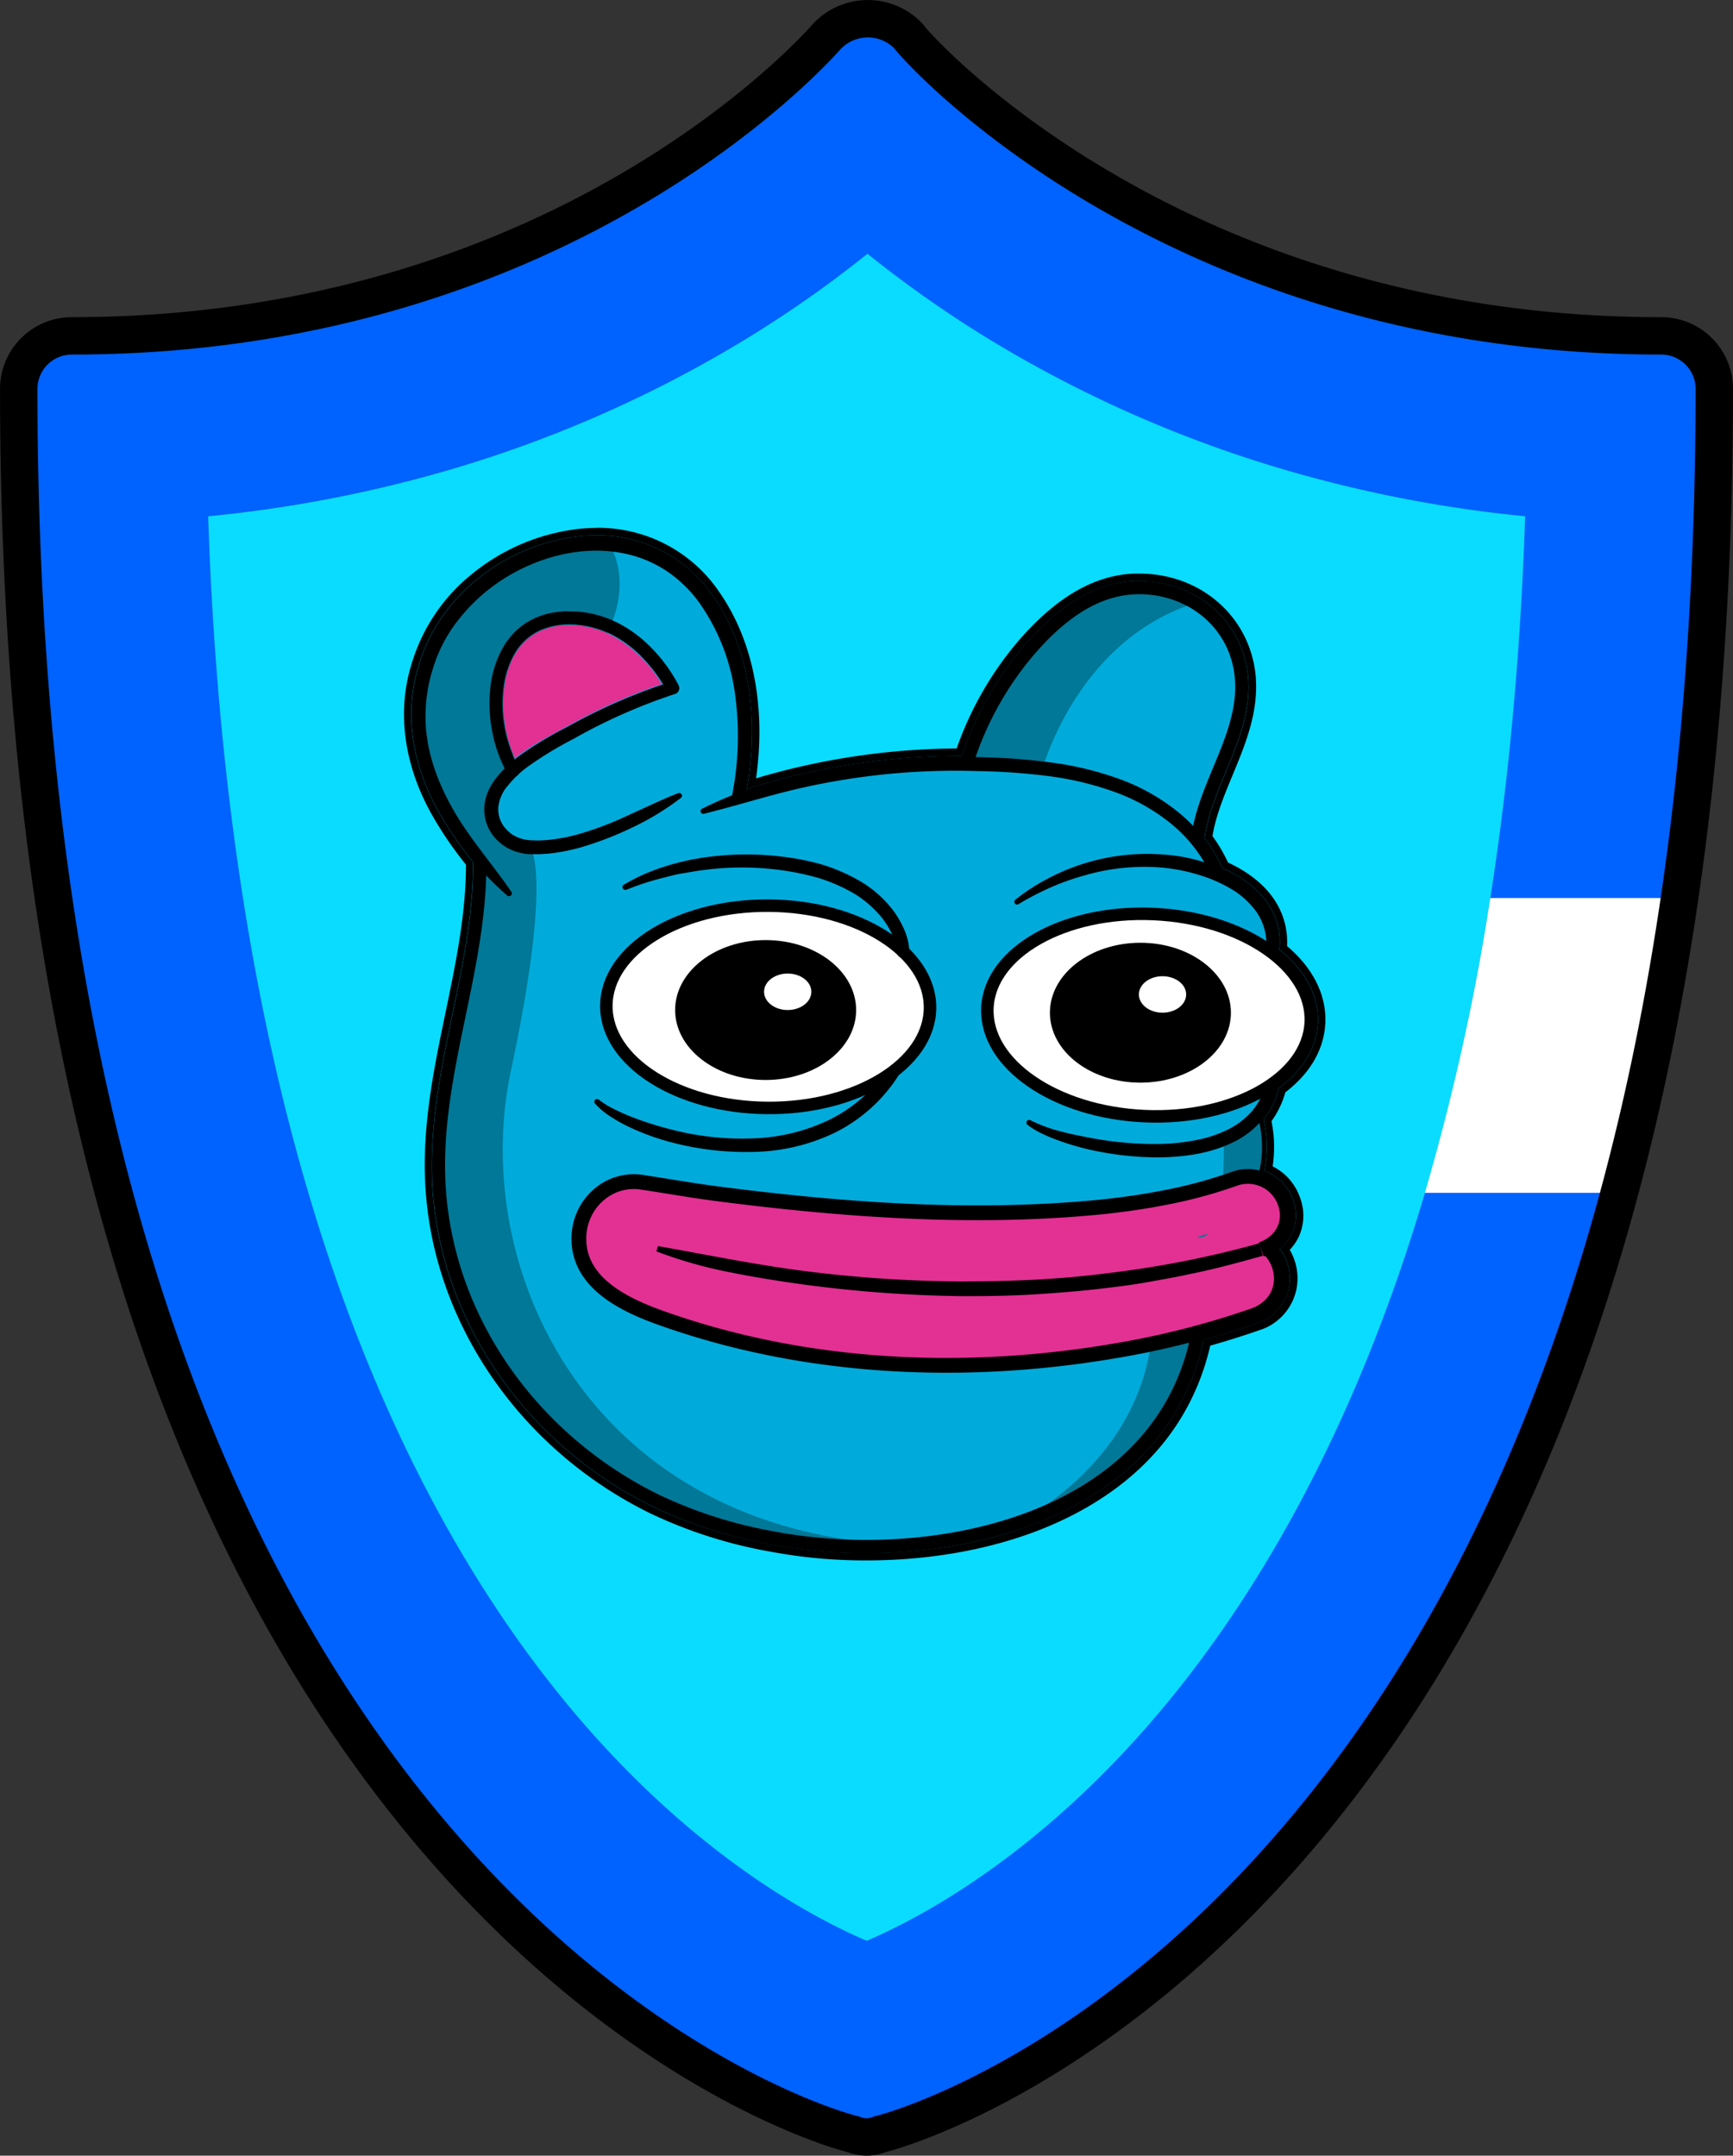 <svg xmlns="http://www.w3.org/2000/svg" viewBox="0 0 453.06 563.7"><rect x="0" y="0" width="453.06" height="563.7" fill="#333333" stroke="none"/><defs><style>.cls-4{fill:#017897}.cls-5{fill:#e33093}.cls-8,.cls-9{fill:none;stroke:#000}.cls-7{fill:#fff}.cls-8,.cls-9{stroke-linecap:round;stroke-linejoin:round}.cls-8{stroke-width:3.29px}.cls-9{stroke-width:3.27px}</style></defs><g id="Layer_2" data-name="Layer 2"><g id="Layer_1-2" data-name="Layer 1"><path fill="#0adcff" d="M448.17 101.68C448.17 495.77 239 556.06 230 558.11a8.9 8.9 0 0 1-6.92 0c-9-2.06-218.18-62.34-218.18-456.43a13.87 13.87 0 0 1 13.84-13.85c130.22 0 196.7-77.57 197.4-78.27a14.7 14.7 0 0 1 21.48 0c0 .7 67.18 78.27 196.7 78.27a13.87 13.87 0 0 1 13.85 13.85z"/><path fill="#0062ff" d="M226.74 66.32a302.27 302.27 0 0 0 35.79 24.75A324.16 324.16 0 0 0 335 122.58 342 342 0 0 0 398.72 135c-2.29 69.24-11.82 131.08-28.42 184.24-15 48-35.77 89-61.72 121.79-33.22 42-66.83 60-82 66.48-15.22-6.51-48.81-24.51-82-66.45-25.95-32.78-46.72-73.76-61.73-121.79-16.6-53.16-26.14-115-28.43-184.26a343.33 343.33 0 0 0 62-11.83 324.2 324.2 0 0 0 71.81-30.51 301.52 301.52 0 0 0 38.6-26.35m.14-61.43a14.34 14.34 0 0 0-10.74 4.67c-.7.7-67.18 78.27-197.4 78.27a13.87 13.87 0 0 0-13.94 13.85c0 394.09 209.17 454.37 218.18 456.43a8.9 8.9 0 0 0 6.92 0c9-2.05 218.18-62.34 218.18-456.43a13.87 13.87 0 0 0-13.85-13.85c-129.52 0-196.7-77.57-196.7-78.27a14.32 14.32 0 0 0-10.74-4.67z"/><path fill="#00abdb" d="M344.55 267.42c.31-7-3.3-13.77-10.2-19.23a1.9 1.9 0 0 0 .2-.76 18.26 18.26 0 0 0-.52-5.54c-1.85-7.2-7.86-12-14.43-14.89a41 41 0 0 0-4.14-7.14c-.18-.24-.36-.46-.54-.68.79-5.85 3.18-11.61 5.49-17.18 3.36-8.09 6.83-16.45 5.83-25.59-1.62-14.65-14.43-25.17-29.82-24.46-10.07.47-19.66 6.23-29.32 17.64a87.07 87.07 0 0 0-15.63 28.08h-.38a186 186 0 0 0-50.36 7c-1.84.51-3.66 1.08-5.48 1.7 3-17 1.34-35.71-8.65-50.23-8.13-12.14-22.28-17.81-36.6-15.72-18.21 2.5-35.25 15.55-40.47 33.49-4.31 13.54-1.21 27.75 5.94 39.71a93.79 93.79 0 0 0 8.32 11.89 1.75 1.75 0 0 0-.08.51c0 13.19-2.73 26.34-5.38 39.07-3.25 15.7-6.62 31.93-5 48.59 3.28 33.77 25.28 64.54 57.43 80.32a120.19 120.19 0 0 0 30.85 9.88 132.6 132.6 0 0 0 24.73 2.28c15.45 0 30.84-2.58 43.87-7.55 17-6.49 38.45-20.13 44.46-48.25 4.88-1.34 9.64-2.82 14.24-4.44h.1a12.38 12.38 0 0 0 7.94-9.15 13 13 0 0 0-2.38-10.19 11.21 11.21 0 0 0 3.43-12.9 12.38 12.38 0 0 0-6.48-7.07c-.33-.15-.66-.28-1-.4a30.63 30.63 0 0 0-.2-13.44 21.83 21.83 0 0 0 4-8.24c6.35-4.68 9.94-10.63 10.23-17.11z"/><path d="M338 313.68a12.38 12.38 0 0 0-6.48-7.07c-.33-.15-.66-.28-1-.4a30.63 30.63 0 0 0-.2-13.44 21.83 21.83 0 0 0 4-8.24c6.33-4.68 9.92-10.63 10.21-17.11a19.13 19.13 0 0 0-.53-5.33c-15.23-9.57-27.95-11.32-25.59 12.14q.29 2.86.51 5.5l13.77 3.71c-1.7 7.28-6.5 11.81-12.77 14.43.25 16.84-2.11 22.75-4.14 24.75l22.75-6.79a12.88 12.88 0 0 0-.53-2.15zm-37.14 37.78c-4.54 32.3-35 46.73-35 46.73l.91 1.64c1.15-.39 2.29-.79 3.41-1.22 17-6.49 38.45-20.13 44.46-48.25q2.52-.69 5-1.44zM296.42 152c-10.07.47-19.66 6.23-29.32 17.64a87.07 87.07 0 0 0-15.63 28.08h-.38q-4.91 0-9.8.26l.19 1.19 31.09 1.8s9.51-35.14 42.07-43.89a29.61 29.61 0 0 0-18.22-5.08zm-60.31 252c-81.8-3.64-113.65-71.85-102.54-124s5-58.5 5-58.5c-19.12-2.24-4.35-20-4.35-20s-7.09.5 14.21-21.59 11.12-37.07 11.12-37.07l.2-2.63a40.83 40.83 0 0 0-9.74.23c-18.21 2.5-35.25 15.55-40.47 33.49-4.31 13.54-1.21 27.75 5.94 39.71a93.79 93.79 0 0 0 8.32 11.89 1.75 1.75 0 0 0-.08.51c0 13.19-2.73 26.34-5.38 39.07-3.25 15.7-6.62 31.93-5 48.59 3.28 33.77 25.28 64.54 57.43 80.32a120.19 120.19 0 0 0 30.85 9.88 132.6 132.6 0 0 0 24.73 2.28 137.46 137.46 0 0 0 19.86-1.44c-2.85-.34-6.21-.59-10.1-.74z" class="cls-4"/><path d="M329.73 326.75c5.38-1.91 8.14-6.95 6.19-12.32a10.3 10.3 0 0 0-13.26-6.16 123.47 123.47 0 0 1-18 4.87c-5.34 1.07-11.24 1.9-16.68 2.47-33.74 3.33-67.87.8-101.45-3.57-6.25-.84-12.45-1.94-18.67-2.88-8.77-1.34-16.29 5.6-16.52 14.3-.34 12.08 12.09 17.86 21.74 21.28 37.58 13.34 78.72 15.19 117.86 8.6a222 222 0 0 0 37.24-9.49c8.4-3.41 8.33-12.56 3.58-17.2" class="cls-5"/><path fill="none" stroke="#000" stroke-miterlimit="10" stroke-width="3.87" d="M329.73 326.75c5.38-1.91 8.14-6.95 6.19-12.32a10.3 10.3 0 0 0-13.26-6.16 123.47 123.47 0 0 1-18 4.87c-5.34 1.07-11.24 1.9-16.68 2.47-33.74 3.33-67.87.8-101.45-3.57-6.25-.84-12.45-1.94-18.67-2.88-8.77-1.34-16.29 5.6-16.52 14.3-.34 12.08 12.09 17.86 21.74 21.28 37.58 13.34 78.72 15.19 117.86 8.6a222 222 0 0 0 37.24-9.49c8.4-3.41 8.33-12.56 3.58-17.2"/><path d="M172 325.85c13.06 2.29 26 5 39.17 6.63a334.3 334.3 0 0 0 39.61 2.6c6.61 0 13.23-.1 19.83-.45s13.2-.93 19.75-1.79a263.74 263.74 0 0 0 38.86-7.72l.94 3.25c-6.45 1.83-12.93 3.57-19.5 4.88-3.27.74-6.58 1.28-9.88 1.89s-6.61 1.08-9.94 1.47c-6.65.88-13.33 1.41-20 1.84s-13.39.51-20.09.48a341 341 0 0 1-40-2.94c-6.63-.9-13.24-1.95-19.81-3.27a117.1 117.1 0 0 1-19.33-5.48zm63.11-44.95a41.76 41.76 0 0 1-16.46 15.1 51 51 0 0 1-21.65 5.22 76.71 76.71 0 0 1-21.93-2.62 63 63 0 0 1-10.39-3.8 40 40 0 0 1-4.87-2.69 20.09 20.09 0 0 1-4.34-3.62.73.73 0 0 1 1-1 22.14 22.14 0 0 0 4.42 2.7 50.91 50.91 0 0 0 4.84 2.11 86.54 86.54 0 0 0 10.12 3.15 73.24 73.24 0 0 0 21 2.23 49.64 49.64 0 0 0 20.15-4.95 39 39 0 0 0 8.54-5.78 45 45 0 0 0 6.8-7.83 1.64 1.64 0 0 1 2.73 1.81z"/><ellipse cx="200.81" cy="263.26" class="cls-7" rx="26.45" ry="42.31" transform="rotate(-89.6 200.824 263.259)"/><path d="M163.06 231.37a48 48 0 0 1 9.77-4.46 62.25 62.25 0 0 1 10.43-2.55 76.3 76.3 0 0 1 21.45-.32 63.68 63.68 0 0 1 10.6 2.16 47.72 47.72 0 0 1 10 4.49 29.92 29.92 0 0 1 8.25 7.46 25.12 25.12 0 0 1 2.82 4.91 15.81 15.81 0 0 1 1.35 5.75 1.63 1.63 0 0 1-3.26.14v-.14a13.54 13.54 0 0 0-1.21-4.39 22 22 0 0 0-2.49-4.16 28.48 28.48 0 0 0-7.35-6.51 44 44 0 0 0-9.18-4.08 67.19 67.19 0 0 0-10-2.12 75.08 75.08 0 0 0-20.53 0c-1.71.19-3.39.53-5.09.8s-3.37.7-5 1.13a70.33 70.33 0 0 0-9.82 3.18h-.05a.73.73 0 0 1-.95-.39.72.72 0 0 1 .26-.9zm171.24 52.44a21.29 21.29 0 0 1-4.16 8.82 22.62 22.62 0 0 1-7.64 6c-5.8 2.89-12.16 3.81-18.34 4a81.27 81.27 0 0 1-18.37-1.8 67.33 67.33 0 0 1-8.87-2.53 40.54 40.54 0 0 1-4.28-1.76 20.4 20.4 0 0 1-4.06-2.43.73.73 0 0 1-.09-1 .72.72 0 0 1 .91-.17 39 39 0 0 0 8.23 3c1.43.38 2.88.71 4.34 1s2.91.59 4.38.84a88.31 88.31 0 0 0 17.68 1.34 53.55 53.55 0 0 0 8.7-1 32.18 32.18 0 0 0 8.13-2.67 20.47 20.47 0 0 0 6.54-5 18.77 18.77 0 0 0 3.68-7.34 1.64 1.64 0 0 1 3.18.76z"/><ellipse cx="300.43" cy="265.47" class="cls-7" rx="26.45" ry="42.31" transform="rotate(-87.47 300.402 265.47)"/><path d="M265.44 235.28a51.68 51.68 0 0 1 8.56-5.56 55.43 55.43 0 0 1 29.94-6.28 44.91 44.91 0 0 1 19.84 6 23.76 23.76 0 0 1 7.82 7.39 17.72 17.72 0 0 1 2.74 10.56 1.64 1.64 0 0 1-3.27-.12 14.75 14.75 0 0 0-2.42-8.55 21.45 21.45 0 0 0-6.74-6.23 37.27 37.27 0 0 0-8.77-3.79 47 47 0 0 0-9.49-1.84 55.81 55.81 0 0 0-19.31 1.83 66.93 66.93 0 0 0-9.28 3.2 75.36 75.36 0 0 0-8.79 4.54.72.72 0 0 1-1-.25.71.71 0 0 1 .17-.9z"/><path d="M313 349.05c-9.73 48.91-69.27 61-111.1 53a119.19 119.19 0 0 1-30.38-9.73c-30.6-15-53.07-44.5-56.4-78.83-2.9-29.85 10.39-57.84 10.39-87.48" class="cls-8"/><path d="M183.53 211.49a91.11 91.11 0 0 1 17.26-6.62q8.91-2.49 18-4.12A184.48 184.48 0 0 1 255.7 198a164.33 164.33 0 0 1 18.5 1.31 84.33 84.33 0 0 1 18.21 4.31 52.87 52.87 0 0 1 16.37 9.38 40.32 40.32 0 0 1 11.16 15.32 1.64 1.64 0 0 1-3 1.28 37.86 37.86 0 0 0-10.44-13.92 50.46 50.46 0 0 0-15.36-8.68 81 81 0 0 0-17.43-4.1 164.87 164.87 0 0 0-18.09-1.26 181.39 181.39 0 0 0-36.21 2.46c-6 1-11.9 2.32-17.75 3.91s-11.66 3.3-17.61 4.79a.73.73 0 0 1-.89-.52.74.74 0 0 1 .37-.79z"/><path d="M191.38 208.06a80.41 80.41 0 0 0 .87-25.84 53.92 53.92 0 0 0-8.89-23.82 33.56 33.56 0 0 0-8.81-8.89 31.39 31.39 0 0 0-11.48-4.8c-8.24-1.68-17-.28-24.78 3.14a47.41 47.41 0 0 0-19.63 15.8 38.58 38.58 0 0 0-5.53 11.35 41 41 0 0 0-1.88 12.53c0 8.5 3 16.82 7.28 24.28s10.13 14.07 15.16 21.39a.74.74 0 0 1-.18 1 .75.75 0 0 1-.89 0 80 80 0 0 1-17-20.69 63.22 63.22 0 0 1-5.62-12.39 46 46 0 0 1-2.27-13.54 44.38 44.38 0 0 1 2-13.6 42.72 42.72 0 0 1 6-12.42 50.47 50.47 0 0 1 21.12-17.14c8.36-3.67 17.88-5.23 27-3.36a35 35 0 0 1 12.82 5.38 37.43 37.43 0 0 1 9.76 9.84 57.1 57.1 0 0 1 9.32 25.47 84 84 0 0 1-1.12 26.94 1.64 1.64 0 0 1-3.22-.63z"/><path d="M252.73 199.77a84.79 84.79 0 0 1 15.79-29c7.15-8.44 16.42-16.45 28-17 13.94-.64 26.32 8.66 27.88 22.8 1.68 15.23-9.82 28.35-11.42 43.23" class="cls-8"/><ellipse cx="200.16" cy="264.12" rx="23.66" ry="18.29"/><ellipse cx="205.93" cy="259.35" class="cls-7" rx="6.18" ry="4.77"/><ellipse cx="298.14" cy="264.82" rx="23.66" ry="18.29"/><ellipse cx="303.92" cy="260.05" class="cls-7" rx="6.18" ry="4.77"/><path d="M155.83 140a36.48 36.48 0 0 1 30.77 16.14c10 14.52 11.62 33.23 8.65 50.23 1.82-.62 3.64-1.19 5.48-1.7a186.16 186.16 0 0 1 50.27-7h.47a87.07 87.07 0 0 1 15.63-28.08c9.66-11.41 19.25-17.17 29.32-17.64h1.47c14.73 0 26.78 10.31 28.35 24.49 1 9.14-2.47 17.5-5.83 25.59-2.31 5.57-4.7 11.33-5.49 17.18.18.22.36.44.54.68a41 41 0 0 1 4.14 7.11c6.57 2.91 12.58 7.69 14.43 14.89a18.26 18.26 0 0 1 .52 5.54 1.9 1.9 0 0 1-.2.76c6.9 5.46 10.51 12.21 10.2 19.23-.29 6.48-3.88 12.43-10.21 17.11a21.83 21.83 0 0 1-4 8.24 30.63 30.63 0 0 1 .2 13.44c.33.12.66.25 1 .4a12.38 12.38 0 0 1 6.48 7.07 11.21 11.21 0 0 1-3.45 12.86 13 13 0 0 1 2.38 10.19 12.38 12.38 0 0 1-7.94 9.15h-.1c-4.6 1.62-9.36 3.1-14.24 4.44-6 28.12-27.43 41.76-44.46 48.25-13 5-28.42 7.55-43.87 7.55a132.6 132.6 0 0 1-24.73-2.28 120.19 120.19 0 0 1-30.89-9.84c-32.15-15.78-54.15-46.55-57.43-80.32-1.61-16.66 1.76-32.89 5-48.59 2.65-12.73 5.38-25.88 5.38-39.07a1.75 1.75 0 0 1 .08-.51 93.79 93.79 0 0 1-8.32-11.89c-7.15-12-10.25-26.17-5.94-39.71 5.22-17.94 22.26-31 40.47-33.49a41.46 41.46 0 0 1 5.86-.42m0-1.94a42.39 42.39 0 0 0-6.14.45 53.7 53.7 0 0 0-26 11.36 47.41 47.41 0 0 0-16 23.5c-4.15 13-2 27.68 6.14 41.24a96.53 96.53 0 0 0 8 11.5c0 13-2.72 26-5.33 38.59-3.29 15.84-6.69 32.22-5 49.17 3.34 34.43 25.76 65.8 58.51 81.87a122.32 122.32 0 0 0 31.34 10 134 134 0 0 0 25.09 2.31c16 0 31.4-2.65 44.56-7.67 17.18-6.55 38.88-20.27 45.41-48.5 4.57-1.29 9-2.69 13.25-4.18l.13-.05h.05a14.28 14.28 0 0 0 9.11-10.57 14.72 14.72 0 0 0-1.76-10.25 13.08 13.08 0 0 0 2.39-3.48 13.38 13.38 0 0 0 .23-10.35 14.27 14.27 0 0 0-7.09-8 33.57 33.57 0 0 0-.31-11.81 24 24 0 0 0 3.63-7.55c6.54-5 10.15-11.29 10.45-18.17.32-7.26-3.22-14.35-10-20.07a20.25 20.25 0 0 0-.59-6c-2.14-8.35-9.11-13.2-14.85-15.86a41.49 41.49 0 0 0-4-6.82l-.06-.08c.86-5.35 3.09-10.71 5.24-15.9 3.45-8.31 7-16.9 6-26.54-1.73-15.2-14.46-26.2-30.33-26.2h-1.56c-10.64.49-20.68 6.48-30.7 18.32a88.4 88.4 0 0 0-15.53 27.4 187.89 187.89 0 0 0-49.89 7.06c-.85.24-1.7.49-2.55.76 2.61-18.67-.71-35.8-9.47-48.51a38.16 38.16 0 0 0-32.36-17z"/><ellipse cx="200.81" cy="263.26" class="cls-9" rx="26.45" ry="42.31" transform="rotate(-89.6 200.824 263.259)"/><path d="M141.26 165c5.9-2.65 13.35-1.71 19 1.34a34.12 34.12 0 0 1 12.75 12.55c-3.93 1.33-7.81 2.83-11.61 4.49-4.45 1.93-8.95 4.23-13.21 6.57s-9.35 4.95-13.58 8.3a33.93 33.93 0 0 1-2.31-7.15c-1.85-9.31-.5-21.67 8.96-26.1z" class="cls-5"/><ellipse cx="300.43" cy="265.47" class="cls-9" rx="26.45" ry="42.31" transform="rotate(-87.47 300.402 265.47)"/><path d="M178 208.65a69.2 69.2 0 0 1-12.56 7.67 87.85 87.85 0 0 1-13.89 5.35 51 51 0 0 1-7.42 1.47c-.63.1-1.28.11-1.91.16a17.69 17.69 0 0 1-1.93.07h-1.94a14.54 14.54 0 0 1-2.07-.3 13.52 13.52 0 0 1-3.94-1.52 12.68 12.68 0 0 1-3.23-2.8 11.17 11.17 0 0 1-2.46-8.11 11.49 11.49 0 0 1 .39-2.12 16.32 16.32 0 0 1 .75-2 18.13 18.13 0 0 1 2.2-3.41 31.24 31.24 0 0 1 5.6-5.32 98.52 98.52 0 0 1 12.71-7.68 149.69 149.69 0 0 1 27-11.78l-1 2.34a35.44 35.44 0 0 0-2.66-4.32c-.51-.69-1-1.39-1.57-2l-.82-1-.87-.95a31 31 0 0 0-8-6.22 25.18 25.18 0 0 0-9.57-2.84 19.39 19.39 0 0 0-9.66 1.47 15 15 0 0 0-6.89 6.56 24.29 24.29 0 0 0-2.75 9.59 34.48 34.48 0 0 0 4.13 19.72 1.69 1.69 0 0 1-2.94 1.68 35.66 35.66 0 0 1-3.91-10.55 38.19 38.19 0 0 1-.67-11.19 27.68 27.68 0 0 1 3.17-10.92 19.52 19.52 0 0 1 3.54-4.67 17.79 17.79 0 0 1 4.88-3.32 19.13 19.13 0 0 1 5.62-1.63 11.72 11.72 0 0 1 1.44-.15 9.92 9.92 0 0 1 1.44-.07l2.86.07a28.61 28.61 0 0 1 10.93 3.2 34 34 0 0 1 8.89 6.9 40.78 40.78 0 0 1 6.51 9.15 1.64 1.64 0 0 1-.71 2.22.94.94 0 0 1-.23.1h-.07A146.35 146.35 0 0 0 150 193.18a95.85 95.85 0 0 0-12.22 7.45 27.32 27.32 0 0 0-4.93 4.72 10.27 10.27 0 0 0-2.56 5.58 7.49 7.49 0 0 0 1.68 5.48 9 9 0 0 0 2.25 2 9.89 9.89 0 0 0 2.84 1.09 13.28 13.28 0 0 0 1.54.22l1.7.05a16.47 16.47 0 0 0 1.72-.05 16.78 16.78 0 0 0 1.73-.13 47.42 47.42 0 0 0 6.89-1.29 84.5 84.5 0 0 0 13.36-5l6.56-3c2.2-1 4.41-2 6.71-2.88a.76.76 0 0 1 1 .44.77.77 0 0 1-.27.79z"/><path d="M313 323.45a2.53 2.53 0 0 0 2.78-.83z" class="cls-4"/><path d="M155.83 141.21a35.1 35.1 0 0 1 29.77 15.62c8.78 12.74 11.78 30.26 8.46 49.33l-.35 2 1.93-.65c1.8-.62 3.62-1.18 5.42-1.69a184.79 184.79 0 0 1 49.94-7v-1.21l.08 1.21h1.26l.28-.82A85.6 85.6 0 0 1 268 170.37c9.42-11.13 18.73-16.76 28.45-17.21h1.41c14.23 0 25.65 9.84 27.14 23.41 1 8.84-2.43 17.05-5.73 25-2.27 5.6-4.73 11.43-5.55 17.43l-.06.5.31.41c.07.09.14.19.22.28l.29.37a39.33 39.33 0 0 1 4 6.93l.19.42.42.19c5.21 2.3 11.83 6.62 13.75 14.08a17.17 17.17 0 0 1 .48 5.18.48.48 0 0 1-.07.26l-.45.89.78.61c6.57 5.21 10 11.69 9.74 18.24-.27 6.09-3.63 11.69-9.72 16.19l-.35.25-.11.42a20.75 20.75 0 0 1-3.79 7.79l-.37.46.14.57a29.65 29.65 0 0 1 .19 12.88l-.24 1 1 .37c.25.09.58.22.9.36a11.24 11.24 0 0 1 5.85 6.39 10 10 0 0 1-3.07 11.52l-.9.73.69.93a11.82 11.82 0 0 1 2.16 9.23 11.23 11.23 0 0 1-7.18 8.25h-.07c-4.5 1.58-9.26 3.07-14.16 4.42l-.71.19-.15.72c-5.91 27.63-27 41-43.71 47.37-12.81 4.89-27.83 7.47-43.44 7.47a131.1 131.1 0 0 1-24.5-2.26 119.28 119.28 0 0 1-30.55-9.77c-31.77-15.6-53.52-46-56.75-79.36-1.6-16.47 1.75-32.61 5-48.22 2.65-12.79 5.4-26 5.4-39.32a.67.67 0 0 1 0-.17l.18-.62-.41-.49a91.6 91.6 0 0 1-8.17-11.66c-7.64-12.78-9.71-26.53-5.82-38.75a44.25 44.25 0 0 1 15-21.93 50.52 50.52 0 0 1 24.53-10.7 38.86 38.86 0 0 1 5.68-.41m0-1.21a41.46 41.46 0 0 0-5.86.42c-18.21 2.5-35.25 15.55-40.47 33.49-4.31 13.54-1.21 27.75 5.94 39.71a93.79 93.79 0 0 0 8.32 11.89 1.75 1.75 0 0 0-.08.51c0 13.19-2.73 26.34-5.38 39.07-3.25 15.7-6.62 31.93-5 48.59 3.28 33.77 25.28 64.54 57.43 80.32a120.19 120.19 0 0 0 30.85 9.88 132.6 132.6 0 0 0 24.73 2.28c15.45 0 30.84-2.58 43.87-7.55 17-6.49 38.45-20.13 44.46-48.25 4.88-1.34 9.64-2.82 14.24-4.44h.1a12.38 12.38 0 0 0 7.94-9.15 13 13 0 0 0-2.38-10.19 11.21 11.21 0 0 0 3.42-12.9 12.38 12.38 0 0 0-6.48-7.07c-.33-.15-.66-.28-1-.4a30.63 30.63 0 0 0-.2-13.44 21.83 21.83 0 0 0 4-8.24c6.33-4.68 9.92-10.63 10.21-17.11.31-7-3.3-13.77-10.2-19.23a1.9 1.9 0 0 0 .2-.76 18.26 18.26 0 0 0-.52-5.54c-1.85-7.2-7.86-12-14.43-14.89a41 41 0 0 0-4.14-7.14c-.18-.24-.36-.46-.54-.68.79-5.85 3.18-11.61 5.49-17.18 3.36-8.09 6.83-16.45 5.83-25.59-1.57-14.18-13.62-24.49-28.35-24.49h-1.47c-10.07.47-19.66 6.23-29.32 17.64a87.07 87.07 0 0 0-15.63 28.08H251a186.16 186.16 0 0 0-50.27 7c-1.84.51-3.66 1.08-5.48 1.7 3-17 1.34-35.71-8.65-50.23A36.48 36.48 0 0 0 155.83 140z"/><path d="M389.6 234.83a597.22 597.22 0 0 1-17.1 77.09h50.83a668.27 668.27 0 0 0 15.76-77.09z" class="cls-7"/><path fill="none" stroke="#000" stroke-linecap="round" stroke-linejoin="round" stroke-width="9.78" d="M448.17 101.68C448.17 495.77 239 556.06 230 558.11a8.9 8.9 0 0 1-6.92 0c-9-2.06-218.18-62.34-218.18-456.43a13.87 13.87 0 0 1 13.84-13.85c130.22 0 196.7-77.57 197.4-78.27a14.7 14.7 0 0 1 21.48 0c0 .7 67.18 78.27 196.7 78.27a13.87 13.87 0 0 1 13.85 13.85z"/></g></g></svg>